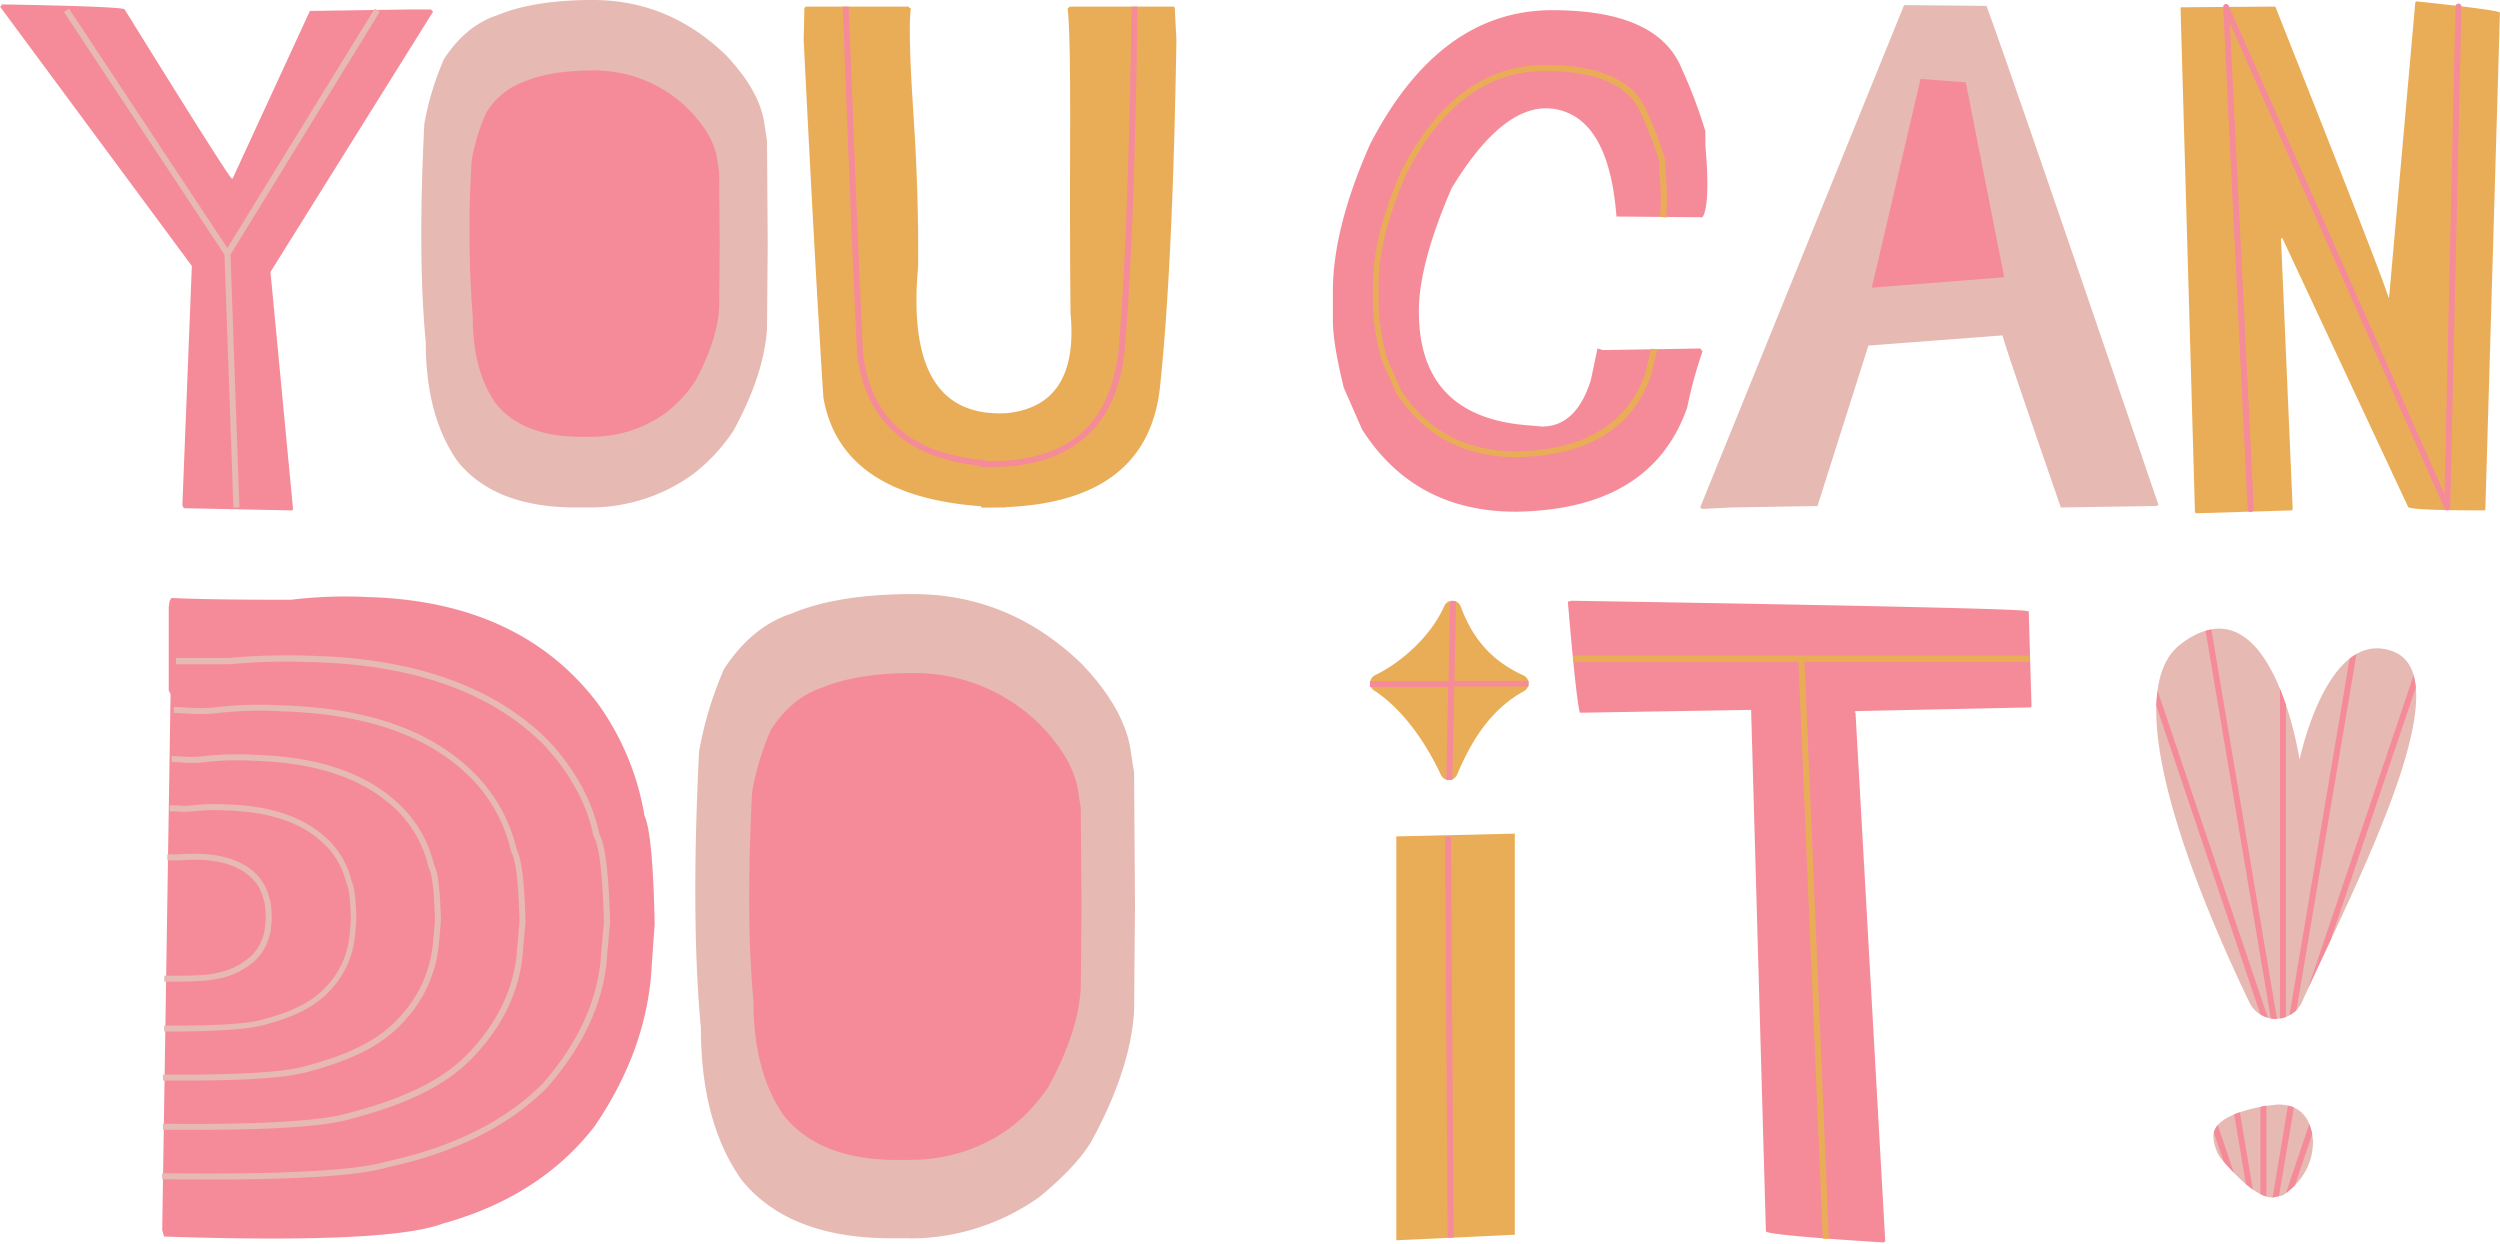 <?xml version="1.0" encoding="UTF-8" standalone="no"?><svg xmlns="http://www.w3.org/2000/svg" xmlns:xlink="http://www.w3.org/1999/xlink" fill="#000000" height="244.3" preserveAspectRatio="xMidYMid meet" version="1" viewBox="0.0 0.0 490.9 244.3" width="490.9" zoomAndPan="magnify"><g data-name="Yellow 2" id="change1_1"><path d="M231,7.87q-.71,44-3.14,67.29-2,23.27-30.35,24.42v.07l-.63,0c-1.37,0-2.78.06-4.23,0l0-.24Q165,97.39,161.67,78,160,51.83,157.81,7.87l.14-6.3.29-.28h20.18l.15.28h.28q-.57,4.44.5,20.62t.93,30.21q-2.72,30,17.61,28.71,14-1.6,12.32-19.55-.15-14.18-.08-34.86t-.5-25.13h.15l.28-.28h20.47l.15.28ZM474.41.29l-.14.14-5.15,58H469Q468.11,55,446.78,1.29l-18.18.14h-.29l-.14.14L431,100.5l.15.29,18.9-.57.14-.29-2.29-53v-.14h.28L472.84,99.5q0,.72,14.75.72h.28l.15-.15,2.86-97.35V2.43Q489.59,1.86,474.7.29ZM274,164.24h.18v79.3l23.27-1.09V163.69Zm25.08-31.65c-6.56-3-10.06-7.61-12.25-13.48a1.74,1.74,0,0,0-3.22-.13c-2.78,6.25-8.72,11.24-13.62,13.61a1.72,1.72,0,0,0-.16,3c4.3,2.77,9.2,8.25,13.1,16.54a1.74,1.74,0,0,0,3.18,0c2.84-6.77,6.62-12.81,13.1-16.4A1.74,1.74,0,0,0,299.1,132.59Z" fill="#eaad57"/></g><g data-name="Pink 2" id="change2_2"><path d="M447.28,216.88q6.33,0,6.9,7.19,0,6.48-5.9,10.65l-2,.43q-3.74,0-10.36-7.91a8.14,8.14,0,0,1-1.29-4.17q0-4,10.07-5.9ZM116,99.65H113.1q-15.9,0-23.2-9-6.3-8.88-6.3-23.48Q82,50.4,83.32,24.34A56.3,56.3,0,0,1,87.18,11.6Q91.48,5,97.63,3q7.17-3,18.76-3,14.88,0,26.06,10.74,7,7.3,7.73,14.17l.43,2.72.14,20.47-.14,16.47q-.59,9-6.59,20a35.51,35.51,0,0,1-8,8.59A34.49,34.49,0,0,1,116,99.65ZM390.07,1.15q5.3,14.46,33.79,98.07l-.58.14-18.61.29Q393.36,67,393.22,65.86l-26.34,2-10,31.5L340,99.65l-5.73.28-.43-.28L373.89,1H374Zm-211.36,242h-3.64q-20.17,0-29.44-11.45-8-11.26-8-29.81-2-21.25-.36-54.34a71.86,71.86,0,0,1,4.9-16.18q5.46-8.36,13.27-10.9,9.09-3.81,23.81-3.82,18.9,0,33.08,13.63,8.89,9.27,9.81,18l.55,3.45.18,26-.18,20.9q-.74,11.44-8.36,25.45Q211.42,229,204.15,235A43.88,43.88,0,0,1,178.71,243.18ZM469.85,127.9c-12.91-4.82-18.31,21.27-18.31,21.27s-5.44-36.12-23.25-22.76c-13.37,10,3.93,50.74,13.39,70.4a5.72,5.72,0,0,0,10.39-.16C461.18,176.11,484.2,133.25,469.85,127.9Z" fill="#e7b9b3"/></g><g data-name="Orange 3" id="change3_3"><path d="M.29.86q24.2.43,24.19,1Q44.81,34.65,45.53,35.08h.14L60.85,2.15l19.47-.29h4.29l.43.43L53.11,53.4l4.44,46.67-.28.15H57l-20.9-.43-.29-.57,1.86-47L0,1.29l.29-.14ZM304.81,2q20.61,0,25.34,11.32a97,97,0,0,1,4.72,12.45v2.72q1,11.75-.57,14.17l-16.89-.14q-1.44-18.75-11.53-21T285.05,36.94q-6.45,14.89-6.44,24.19,0,20.48,20.9,22.34l3.29.28q6.74,0,9.59-9.16l1.29-6.16,1,.29h1.44l17.75-.29.43.58a86.61,86.61,0,0,0-3,11q-7,20.06-33.64,20.47-19.9,0-30.21-16.17l-3.58-8.16q-2.14-8.74-2.15-13.18V57.27q0-12.47,7.3-28.92Q282.62,2,304.81,2ZM72,117.23Q102,118,117.28,138a52.3,52.3,0,0,1,9.27,22.17q1.64,3.45,2,21.26L128,189.2q-.73,16.55-11.27,32Q106,235,86.92,240.27q-10.55,4-54.7,2.54l-.37-1.27,1.64-105.23-.36-.73V119.23l.18-1.27.36-.55q6.72.36,23.45.36A88.39,88.39,0,0,1,72,117.23Zm236.57.73Q398,119.42,398,120h.36l.55,18.72-.18.19h-.19l-34.17.72-.18.19.18.18v.36l5.82,103.41-.36.19h-.18q-22.91-1.46-22.9-2.19L343.85,139.4h-.37l-33.26.55q-.72-2.55-2.36-21.81Z" fill="#f58b99"/></g><g data-name="Yellow 1" id="change1_2"><path d="M297.85,89.75c-10.39,0-18.38-4.28-23.76-12.72l-2.79-6.36a47.15,47.15,0,0,1-1.71-10.38V55.88c0-6.44,1.91-14,5.67-22.5,7.07-13.69,16.52-20.62,28.09-20.62,10.79,0,17.54,3.05,20,9.06a75.75,75.75,0,0,1,3.66,9.65l0,.17v2.09a45,45,0,0,1,.14,9l-1.17-.16a45.4,45.4,0,0,0-.15-8.74V31.73a74,74,0,0,0-3.58-9.43c-2.32-5.56-8.7-8.36-19-8.36-11.09,0-20.19,6.71-27,20-3.69,8.31-5.56,15.71-5.56,22v4.41a46.28,46.28,0,0,0,1.64,10l2.72,6.18c5.11,8,12.76,12.1,22.71,12.1,13.32-.21,21.85-5.38,25.34-15.36.39-1.79.79-3.44,1.17-4.84l1.14.31c-.38,1.39-.77,3-1.18,4.85C320.62,84.09,311.72,89.53,297.85,89.75Zm100.7,39H308.87v1.18h44.28l4.79,113.31,1.18,0-4.79-113.26h44.22Z" fill="#eaad57"/></g><g data-name="Pink 1" id="change2_1"><path d="M41,231.62c-2.9,0-6,0-9.17-.07v-1.18c23,.3,37.8-.46,43.94-2.27,13.08-2.81,23.4-7.94,30.72-15.25,7.15-8.14,11-16.71,11.53-25.43l.57-6.32c-.25-9.37-.92-15-2-16.8l-.08-.19c-1.23-6.12-4.42-12.05-9.49-17.61C96.67,135.93,81,130.36,60.48,130a118.42,118.42,0,0,0-15.42.44c-3.92,0-7.41,0-10.5,0V129.2q4.63,0,10.44,0a119.44,119.44,0,0,1,15.5-.44c20.82.4,36.78,6.08,47.41,16.9,5.2,5.71,8.48,11.79,9.77,18.09,1.16,2,1.85,7.73,2.11,17.35l-.57,6.38c-.51,9-4.5,17.77-11.85,26.14-7.51,7.51-18,12.74-31.29,15.59C70.74,230.82,59,231.62,41,231.62ZM67.77,220c12.26-3.11,20.07-7,25.33-12.62,6-6.35,9.19-13.49,9.63-21.23l.46-5.17c-.21-7.78-.77-12.38-1.71-14.07a31.22,31.22,0,0,0-7.93-14.67C85,143.47,72.4,139,55.12,138.5a74.16,74.16,0,0,0-12.62.36,28.34,28.34,0,0,1-5.88.07c-.86-.05-1.69-.09-2.48-.1V140c.77,0,1.58.05,2.42.1a30,30,0,0,0,6.11-.08,72.81,72.81,0,0,1,12.43-.35c17,.48,29.26,4.84,37.61,13.33a30,30,0,0,1,7.64,14.19l.08.19c.59,1,1.34,4.1,1.59,13.52l-.46,5.12c-.42,7.46-3.55,14.36-9.31,20.5-5.1,5.45-12.73,9.23-24.76,12.29C62,220.21,49.05,220.89,32,220.66v1.18q3.33,0,6.44,0C52.52,221.89,62.84,221.22,67.77,220Zm-8.34-9.26c9.39-2.39,15.37-5.38,19.41-9.69a25.59,25.59,0,0,0,7.39-16.29l.35-4c-.2-7.8-.83-9.94-1.31-10.8a24,24,0,0,0-6.09-11.25C72.6,152,63,148.58,49.74,148.21a56,56,0,0,0-9.67.27,21.57,21.57,0,0,1-4.46.06c-.66,0-1.29-.08-1.9-.08v1.18c.59,0,1.2,0,1.84.07a22.57,22.57,0,0,0,4.7-.06,54.54,54.54,0,0,1,9.47-.26c12.91.36,22.27,3.68,28.62,10.13a22.77,22.77,0,0,1,5.8,10.77l.08.19c.44.72,1,3.1,1.2,10.24l-.35,3.91A24.6,24.6,0,0,1,78,200.21c-3.87,4.13-9.68,7-18.84,9.34C55,210.61,45.08,211.12,32,211v1.18c1.7,0,3.34,0,4.92,0C47.76,212.17,55.65,211.66,59.43,210.7Zm-8.34-9.28c6.52-1.65,10.68-3.73,13.49-6.73a17.85,17.85,0,0,0,5.15-11.36l.25-2.76c-.14-5.34-.58-6.89-.92-7.52a16.82,16.82,0,0,0-4.24-7.83c-4.59-4.66-11.28-7.05-20.46-7.31a40.83,40.83,0,0,0-6.71.19,14.2,14.2,0,0,1-3,0c-.45,0-.89,0-1.32,0v1.18c.41,0,.83,0,1.27,0a15.82,15.82,0,0,0,3.28,0,39.23,39.23,0,0,1,6.5-.18c8.87.25,15.3,2.53,19.64,6.94a15.52,15.52,0,0,1,4,7.35l.08.19c.24.39.66,1.83.8,7l-.24,2.71a16.76,16.76,0,0,1-4.84,10.64c-2.65,2.83-6.63,4.8-12.92,6.4-2.87.73-9.67,1.08-18.67,1v1.18l3.39,0C43,202.45,48.46,202.09,51.09,201.42Zm-8.36-9.26a15,15,0,0,0,7.61-3.81,10.71,10.71,0,0,0,2.9-6.42l.13-1.55c-.07-2.88-.31-3.81-.52-4.23a9.59,9.59,0,0,0-2.4-4.42c-2.59-2.63-6.46-4-11.47-4.11a27.83,27.83,0,0,0-3.67.1H32.85v1.18h2.52a26.57,26.57,0,0,1,3.57-.1c4.71.08,8.3,1.35,10.65,3.74a8.26,8.26,0,0,1,2.12,3.93l.08.19c.07.12.32.76.4,3.68l-.13,1.51a9.47,9.47,0,0,1-2.59,5.69,13.76,13.76,0,0,1-7,3.48c-1.4.41-4.84.59-10.21.52v1.18h2.21C38.71,192.73,41.44,192.54,42.73,192.16ZM74.57,2.31l-1-.61-28.93,47-31.09-47-1,.65L44.08,50l1.75,49.66,1.18,0L45.26,50Z" fill="#e7b9b3"/></g><g data-name="Orange 2" id="change3_2"><path d="M194.28,91.73l-1.3,0h-.51l0-.27C178.16,90,170.05,82.7,168.33,69.84c-.81-15.56-1.72-39-2.68-63.78l-.19-4.75,1.18,0L166.83,6c1,24.79,1.87,48.21,2.67,63.72C171.18,82.24,178.87,89,193,90.3l.46,0,0,.2c.91,0,1.82,0,2.75,0h.23l.27,0c14.51-.77,22.05-8.48,23.07-23.58,1.18-14.33,2-37,2.41-65.61l1.18,0C223,29.92,222.18,52.63,221,67c-1,15.4-9,23.69-23.69,24.64v0l-.54,0h-.5C195.61,91.71,195,91.73,194.28,91.73ZM285.43,243l-.5-78.73h-1.18l.5,78.73Zm138-104.37,20.42,60.55a5.71,5.71,0,0,0,1.46.63l-21.64-64.17A28.28,28.28,0,0,0,423.42,138.67Zm9.65-14.8L445.9,200a6.1,6.1,0,0,0,1.21.07l-12.89-76.45A10.11,10.11,0,0,0,433.07,123.87ZM447.69,200a6,6,0,0,0,1.18-.31V138.41c-.35-1-.75-2.12-1.18-3.18Zm13.68-70.66-11.81,70a5.5,5.5,0,0,0,1.38-1l11.78-69.9A12.78,12.78,0,0,0,461.37,129.33Zm12.56,3.28-20.79,61.66c1.34-2.94,2.89-6.24,4.53-9.75L474.36,135A13.65,13.65,0,0,0,473.93,132.61Zm-39.22,89.76,1.93,5.72c.68.79,1.34,1.51,2,2.17l-3.15-9.34A3.45,3.45,0,0,0,434.71,222.37Zm4-3.54L441,232.49a16.91,16.91,0,0,0,1.37,1.08l-2.55-15.16C439.4,218.54,439,218.68,438.67,218.83Zm5.14-1.48v17.1a7.6,7.6,0,0,0,1.18.49v-17.8l-.3,0Zm5.41-.24-3,18h.09l1.15-.25,2.94-17.43A6.6,6.6,0,0,0,449.22,217.11Zm4.19,3.57-4.59,13.62a16.92,16.92,0,0,0,1.77-1.55l3.4-10.07A10,10,0,0,0,453.41,220.68Zm-153.28-87H285.59l.33-15.67-1.18,0-.33,15.7H269v1.18h15.34L284,153.15l1.18,0,.39-18.35h14.56ZM442,100.52a.59.59,0,0,0,.56-.62L437.85,4.51,480,99.88a.59.59,0,0,0,.66.34.58.58,0,0,0,.47-.56l2.2-98.36a.6.6,0,0,0-.58-.6h0a.59.59,0,0,0-.59.58L480,97,437.64,1.13A.58.58,0,0,0,437,.79a.6.6,0,0,0-.46.6L441.34,100a.59.59,0,0,0,.59.56Z" fill="#f58b99"/></g><g data-name="Orange 1" id="change3_1"><path d="M116.18,85.77h-2.07q-11.46,0-16.73-6.51-4.55-6.41-4.55-16.94a224.72,224.72,0,0,1-.21-30.89,41.08,41.08,0,0,1,2.79-9.19A14.39,14.39,0,0,1,103,16q5.16-2.16,13.53-2.17a26.3,26.3,0,0,1,18.8,7.75q5.06,5.26,5.58,10.23l.31,2,.1,14.77-.1,11.88q-.42,6.51-4.75,14.46a25.88,25.88,0,0,1-5.79,6.2A24.93,24.93,0,0,1,116.18,85.77Zm62.77,142H176.2q-15.24,0-22.25-8.66-6-8.52-6-22.53-1.52-16.06-.27-41.07a53.71,53.71,0,0,1,3.71-12.23q4.11-6.31,10-8.24,6.87-2.88,18-2.88a34.93,34.93,0,0,1,25,10.3q6.73,7,7.42,13.6l.41,2.61.14,19.64-.14,15.8q-.54,8.65-6.32,19.23a34,34,0,0,1-7.69,8.24A33.07,33.07,0,0,1,179,227.74ZM367.55,56.49l26-2.05L386,16.17l-8.88-.68Z" fill="#f58b99"/></g></svg>